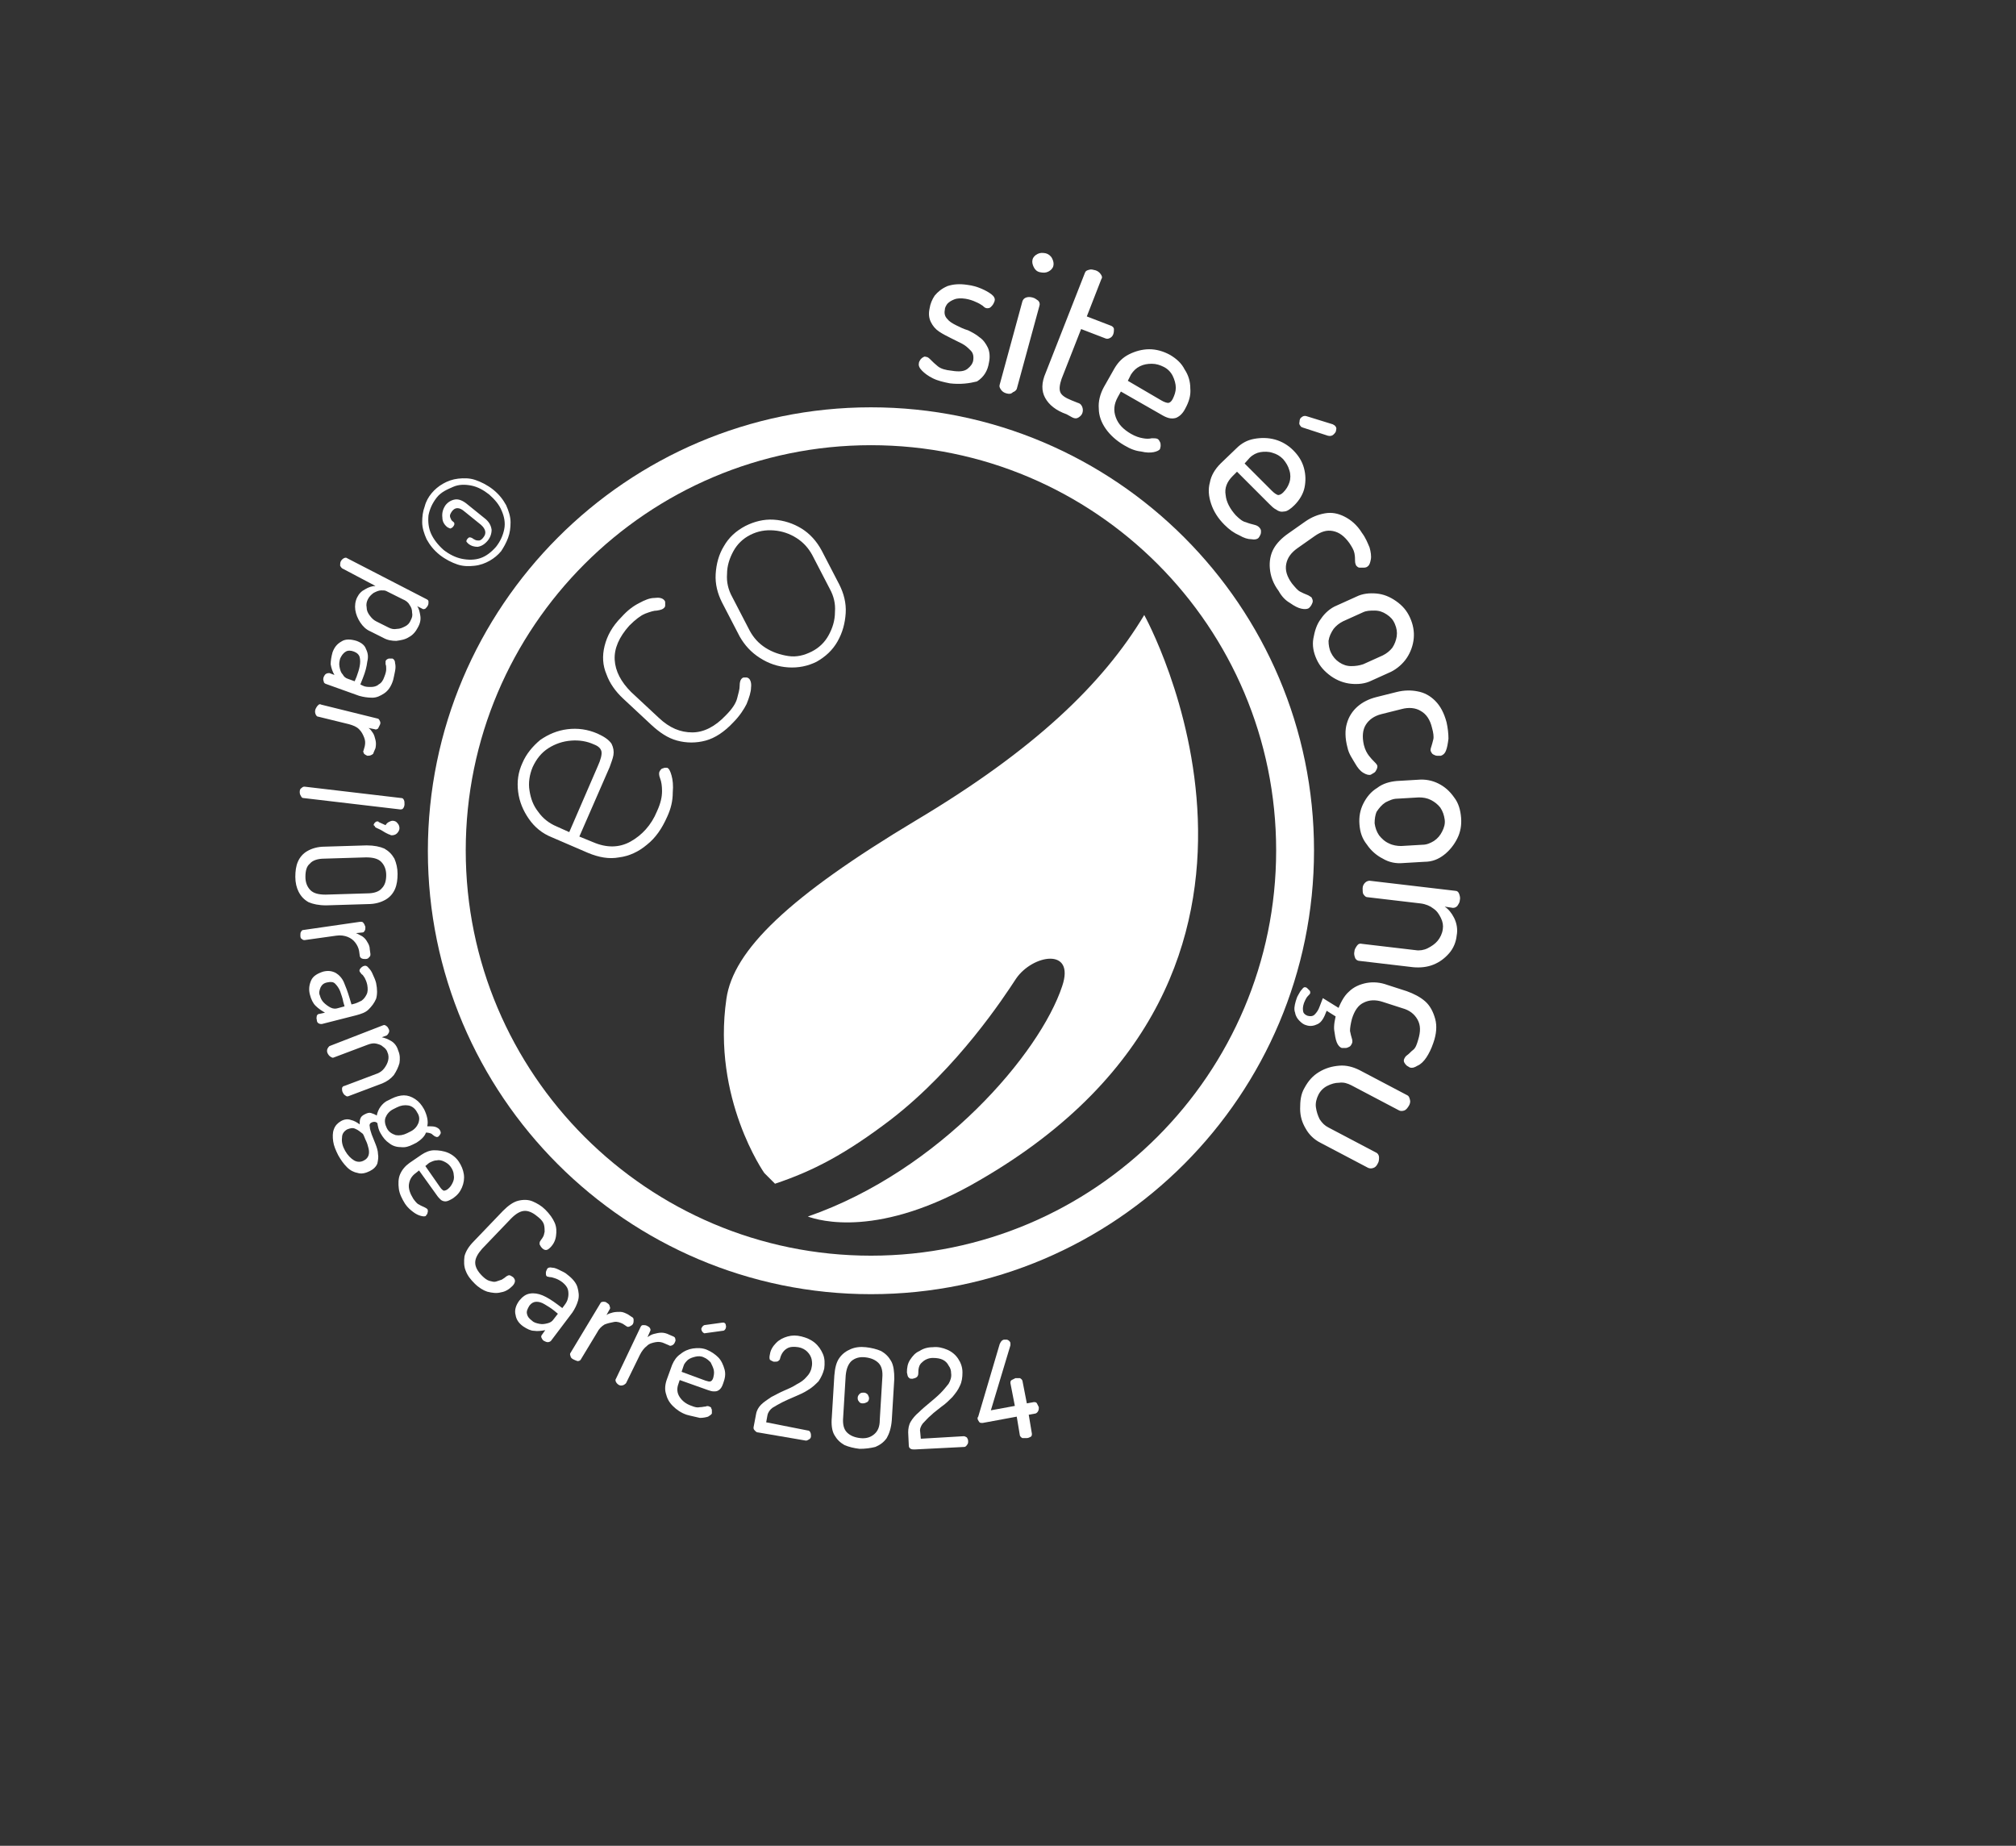<?xml version="1.0" encoding="UTF-8"?>
<svg xmlns="http://www.w3.org/2000/svg" id="Calque_1" viewBox="0 0 319.41 292.42">
  <rect x="0" y="0" width="319.41" height="292.42" fill="#333333" stroke="none"/>
  <defs>
    <style>.cls-1{fill:#fff;stroke-width:0px;}</style>
  </defs>
  <g id="Calque_1-2">
    <path class="cls-1" d="m68.39,78.13c.5-.6,1.1-1.1,1.8-1.5s1.5-.7,2.4-.8,1.8-.1,2.7.2,1.9.8,2.8,1.5c1,.8,1.6,1.6,2.1,2.5.4.9.7,1.8.7,2.7s-.1,1.7-.4,2.5c-.3.8-.7,1.5-1.1,2.1-.5.6-1.1,1.1-1.8,1.5s-1.5.7-2.4.8-1.8.1-2.7-.2-1.9-.8-2.8-1.5c-1-.8-1.6-1.6-2.1-2.5-.4-.9-.7-1.8-.7-2.7s.1-1.7.4-2.5c.2-.8.6-1.5,1.1-2.1Zm.8.7c-.7.9-1.1,1.8-1.3,2.8-.1,1,0,2,.4,2.9s1.1,1.8,2,2.6c.9.7,1.9,1.2,2.9,1.4s2,.2,2.9-.1,1.7-.9,2.5-1.8c.7-.9,1.1-1.8,1.3-2.8s0-2-.4-2.9c-.4-1-1.1-1.8-2-2.6-.9-.7-1.8-1.2-2.8-1.4s-2-.2-2.9.2-1.9.8-2.6,1.7Zm1.4,1.2c.4-.5.9-.8,1.5-.9s1.3.2,2,.8l2.6,2.1c.8.6,1.1,1.2,1.2,1.9,0,.6-.2,1.2-.6,1.7-.5.6-1,.9-1.6,1-.5,0-1-.1-1.5-.5-.2-.2-.3-.3-.3-.4s.1-.3.2-.4.2-.2.3-.2.2,0,.4.1c.1.1.3.2.5.3s.4.1.6.1.5-.2.7-.5c.5-.6.4-1.3-.4-2l-2.6-2.1c-.8-.7-1.5-.7-2,0-.2.3-.3.5-.3.7s.1.4.2.6c.1.2.3.3.4.4s.1.2.1.3-.1.3-.2.4c-.1.2-.3.2-.4.3-.1,0-.3-.1-.5-.2-.5-.4-.8-.9-.8-1.5-.1-.8.1-1.4.5-2Zm-16.6,8.9c.1-.2.3-.4.5-.5s.4-.1.5,0l12.6,6.5c.2.1.3.2.3.4s0,.4-.1.6-.3.4-.4.5c-.2.1-.4.1-.5,0l-.8-.4c.3.4.4.9.5,1.5s0,1.2-.4,1.9c-.3.6-.8,1.2-1.4,1.5-.6.4-1.3.5-2,.6-.7,0-1.4-.1-2.1-.5l-2-1c-.7-.3-1.2-.8-1.6-1.4s-.7-1.3-.8-2c-.1-.7,0-1.4.3-2s.7-1,1.3-1.3c.5-.3,1.1-.5,1.6-.5l-5.3-2.8c-.1-.1-.2-.2-.3-.4,0-.2,0-.5.1-.7Zm4.3,6c-.2.4-.3.8-.2,1.3,0,.5.2.9.5,1.3s.6.7,1,.9l2,1c.4.2.8.3,1.3.2.5,0,.9-.2,1.3-.4s.7-.5.9-1c.2-.4.3-.7.2-1.2,0-.4-.1-.8-.4-1.2-.2-.4-.6-.7-1.1-.9l-2.6-1.3c-.2-.1-.4-.1-.8-.1s-.8.2-1.2.4c-.4.3-.7.6-.9,1Zm-5.6,8.4c.3-.8.7-1.3,1.4-1.7.6-.4,1.4-.4,2.4-.1.8.3,1.3.7,1.5,1.3.3.6.4,1.2.2,2-.1.8-.3,1.6-.7,2.6l-.4,1,.4.2c.4.2.8.2,1.3.2.4,0,.9-.1,1.2-.4.4-.2.7-.6.9-1.2.2-.5.3-.9.3-1.2s0-.6-.1-.8v-.5c.1-.2.2-.3.5-.4h.6c.2.1.4.3.4.7.1.4.1.8,0,1.3s-.2,1-.3,1.4c-.3,1-.8,1.7-1.4,2.1-.6.4-1.2.7-1.9.7s-1.4-.1-2.1-.3l-5.3-1.9c-.2-.1-.3-.2-.3-.4-.1-.2-.1-.4,0-.7.1-.2.2-.4.4-.5.2-.1.4-.1.5-.1l.8.3c-.3-.5-.5-1.1-.6-1.7,0-.5.1-1.2.3-1.9Zm1.2,1c-.1.4-.2.8-.1,1.3s.2.9.5,1.2c.2.4.5.6.8.7l1.1.4.3-.7c.2-.6.4-1.1.5-1.7.1-.5.1-1,0-1.4s-.4-.7-.9-.9c-.5-.2-1-.2-1.3,0-.5.3-.7.7-.9,1.1Zm-3.9,8c.1-.2.2-.4.4-.6s.3-.2.5-.1l8.9,2.2c.2,0,.3.2.4.4s.1.4,0,.6l-.3.6c-.2.1-.3.2-.5.1l-1-.2c.3.2.5.5.7.8s.3.7.4,1.1c.1.4.1.8,0,1.3l-.3.7c0,.2-.2.3-.4.4-.2.1-.4.1-.6.1-.2-.1-.4-.2-.5-.3-.1-.2-.2-.4-.1-.5l.2-.7c.1-.5.1-.9-.1-1.4s-.4-.9-.8-1.3-.9-.6-1.6-.8l-4.9-1.2c-.2,0-.3-.2-.4-.4-.1-.3-.1-.5,0-.8Zm-2.5,13.1c0-.3.1-.5.3-.6.2-.2.3-.2.5-.2l15.3,1.8c.2,0,.3.1.4.3s.1.4.1.7c0,.2-.1.5-.2.6-.1.2-.3.2-.5.2l-15.3-1.8c-.2,0-.3-.1-.4-.3-.2-.3-.2-.5-.2-.7Zm11.7,5.3c0-.1.1-.3.2-.4.1-.1.2-.2.4-.2.1,0,.2,0,.2.1l1.1.5c.1-.2.3-.4.5-.5s.4-.2.6-.2c.3,0,.6.1.8.4.2.2.3.5.3.8s-.2.6-.4.8c-.2.2-.5.3-.8.3-.1,0-.2,0-.3-.1-.1,0-.3-.1-.5-.2s-.4-.2-.7-.4c-.3-.2-.6-.3-1-.5-.1-.1-.2-.1-.2-.2s-.2-.2-.2-.2h0Zm-12.4,8.2c0-.9.1-1.7.4-2.4.3-.7.8-1.3,1.5-1.7.7-.4,1.6-.7,2.8-.7l6.6-.2c1.2,0,2.1.2,2.8.5.7.4,1.2.9,1.6,1.6.3.7.5,1.5.5,2.4s-.1,1.7-.4,2.4c-.3.7-.8,1.3-1.5,1.7-.7.4-1.6.7-2.8.7l-6.6.2c-1.2,0-2.1-.2-2.8-.5-.7-.4-1.2-.9-1.6-1.7-.3-.6-.5-1.4-.5-2.3Zm1.6,0c0,.9.3,1.6.8,2.1s1.3.7,2.4.7l6.6-.2c1.1,0,1.9-.3,2.3-.8.5-.5.7-1.2.7-2.1s-.3-1.6-.8-2.1-1.3-.7-2.4-.7l-6.6.2c-1.1,0-1.9.3-2.3.8-.5.4-.7,1.1-.7,2.1Zm-.8,9.3c0-.2,0-.5.1-.6.1-.2.2-.3.4-.3l9-1.3c.2,0,.4,0,.5.2.1.1.2.3.3.6,0,.2,0,.5-.1.6-.1.2-.2.3-.4.3l-1,.1c.3.1.6.3,1,.5.3.2.6.5.8.9.2.3.4.7.4,1.2l.1.7c0,.2,0,.4-.2.5-.1.2-.3.3-.6.3-.2,0-.4,0-.6-.1s-.3-.3-.3-.5l-.1-.7c-.1-.5-.3-.9-.6-1.3s-.7-.7-1.2-.9c-.5-.2-1.1-.3-1.8-.2l-5,.7c-.2,0-.3,0-.5-.2-.1,0-.2-.2-.2-.5Zm1.5,9.3c-.2-.8-.1-1.5.2-2.2s1-1.1,1.9-1.4c.8-.2,1.4-.1,2,.2.5.3,1,.8,1.3,1.5s.6,1.5.9,2.5l.3,1,.4-.1c.4-.1.8-.3,1.2-.5.4-.3.6-.6.8-1,.2-.4.2-.9.1-1.5-.1-.5-.3-.9-.4-1.1-.2-.3-.3-.5-.5-.6-.1-.1-.2-.3-.3-.4-.1-.2,0-.4.2-.6s.4-.3.5-.3c.2-.1.5,0,.7.3.3.3.5.6.7,1.1.2.4.4.9.5,1.3.2,1,.2,1.8,0,2.5-.3.7-.7,1.2-1.2,1.7s-1.2.7-1.9.9l-5.5,1.4c-.2,0-.3,0-.5-.1s-.3-.3-.3-.6c-.1-.2,0-.4,0-.6.1-.2.2-.3.4-.3l.9-.2c-.5-.3-1-.6-1.5-1.1-.4-.4-.7-1-.9-1.8h0Zm1.6.2c.1.4.3.8.6,1.1.3.3.7.6,1.1.8s.8.2,1.1.1l1.1-.3-.2-.7c-.1-.6-.3-1.1-.5-1.7-.2-.5-.5-.9-.8-1.2s-.7-.3-1.2-.2c-.6.1-.9.4-1.1.8-.2.5-.3.9-.1,1.3h0Zm1.2,9.1c-.1-.2-.1-.5,0-.7s.2-.3.3-.4l8.5-3.3c.2-.1.4,0,.5.1.2.1.3.3.4.5.1.2.1.4,0,.6-.1.2-.2.3-.3.4l-.8.3c.5.1,1,.3,1.5.6s.9.8,1.1,1.5c.3.7.3,1.3.2,2-.2.7-.5,1.3-.9,1.9-.5.6-1.1,1-1.8,1.3l-5.3,2c-.2.1-.4.1-.6-.1-.2-.1-.3-.3-.4-.5s-.1-.4-.1-.6.2-.4.4-.4l5.3-2c.4-.2.7-.4,1-.8.3-.4.5-.8.6-1.2s.1-.9-.1-1.3c-.1-.4-.4-.7-.7-.9-.3-.3-.7-.4-1.1-.5-.4-.1-.9,0-1.4.2l-5.3,2c-.2.1-.3,0-.5-.1-.3-.2-.4-.4-.5-.6Zm1.7,16.2c-.4-.8-.7-1.5-.8-2.2-.1-.7-.1-1.4.1-1.9.2-.6.6-1,1.1-1.3s1.1-.4,1.6-.2c.5.1,1,.4,1.4.7,0-.3,0-.7.1-.9.1-.3.3-.5.7-.7.4-.2.7-.3,1-.2s.6.2.9.4c.1-.5.3-1,.6-1.4s.7-.8,1.2-1l.6-.3c.6-.3,1.3-.5,1.9-.5s1.2.2,1.8.6c.6.4,1,.9,1.4,1.6.2.4.4.9.5,1.4s.1.9,0,1.3c.5,0,1,0,1.3.1s.6.3.7.5c.1.2.2.4.1.6-.1.2-.2.3-.3.4-.1.1-.2.1-.3.1s-.2-.1-.3-.1c-.1-.1-.3-.2-.5-.4-.2-.1-.5-.2-.9-.2-.1.3-.3.6-.6.9-.3.3-.6.5-.9.7l-.6.3c-.6.3-1.2.5-1.9.4-.7,0-1.3-.2-1.8-.6-.6-.4-1-.9-1.4-1.6-.3-.5-.4-1-.5-1.6-.1-.1-.3-.2-.4-.2-.2,0-.3,0-.5.1-.3.1-.4.4-.3.7,0,.4.2.8.3,1.2l.6,1.5c.2.5.4,1.1.4,1.6.1.5,0,1-.1,1.5-.2.5-.6.9-1.2,1.2-.6.3-1.3.5-1.9.3-.6-.1-1.2-.4-1.7-.9-.6-.6-1-1.2-1.4-1.9h0Zm1.1-.7c.4.7.9,1.2,1.4,1.5s1.1.3,1.6,0c.4-.2.6-.5.7-.8s.1-.7,0-1.1c-.1-.4-.2-.8-.4-1.2-.2-.4-.3-.8-.5-1.1-.4-.3-.7-.6-1.2-.8-.4-.2-.8-.1-1.3.1-.5.3-.8.7-.8,1.3-.1.7.1,1.4.5,2.1Zm6.6-3.6c.3.6.8.9,1.4,1.1.6.1,1.2,0,1.8-.3l.6-.3c.6-.3,1-.8,1.2-1.3.2-.6.2-1.1-.2-1.7-.3-.6-.8-1-1.4-1.1-.6-.1-1.2,0-1.8.3l-.6.3c-.6.3-1,.8-1.2,1.3s-.1,1.1.2,1.7Zm2.9,12c-.5-.8-.9-1.6-1-2.4-.1-.8-.1-1.6.2-2.3s.8-1.3,1.5-1.8l1.9-1.3c.6-.4,1.3-.7,2-.7s1.5.1,2.2.4c.7.3,1.3.8,1.7,1.4.4.6.7,1.3.8,2s0,1.4-.3,2.1c-.3.7-.7,1.2-1.4,1.7-.5.3-.9.5-1.2.5s-.6-.1-.8-.3-.4-.4-.6-.7l-2.8-3.9-.5.4c-.7.5-1,1.1-1.1,1.8s.2,1.5.7,2.3c.3.4.6.8.9.9.3.2.6.3.8.4.2.1.4.2.5.3s.1.3.1.4-.1.3-.1.4c-.1.1-.2.2-.2.3-.2.1-.4.1-.8,0s-.8-.3-1.2-.6-.9-.7-1.3-1.3h0Zm3.2-6l2.3,3.3c.2.3.4.5.6.6.1,0,.3,0,.6-.2.4-.3.6-.6.8-1s.3-.8.2-1.3c0-.4-.2-.9-.5-1.3s-.6-.6-1-.8-.8-.3-1.2-.2c-.4,0-.8.2-1.2.4,0,0-.6.5-.6.5Zm7.8,18.6c-.6-.6-1.1-1.2-1.4-2-.3-.7-.3-1.5-.2-2.3.2-.8.7-1.6,1.5-2.4l4.6-4.8c.8-.8,1.6-1.4,2.4-1.6.8-.2,1.6-.2,2.3.1s1.4.7,2,1.3c.7.7,1.2,1.4,1.5,2.1.3.7.3,1.4.2,2.1-.1.7-.4,1.3-.9,1.8-.3.3-.5.4-.7.4s-.4-.1-.6-.3c-.2-.2-.3-.4-.4-.6,0-.2,0-.4.1-.5.1-.2.3-.4.4-.6.2-.3.2-.5.3-.9,0-.3,0-.7-.1-1.1-.1-.4-.4-.8-.9-1.2-.7-.6-1.4-1-2.1-1s-1.4.4-2.2,1.2l-4.6,4.8c-.7.8-1.1,1.5-1.1,2.2s.4,1.4,1.1,2.1c.4.4.8.7,1.2.8s.7.2,1,.1l.9-.3c.3-.2.5-.3.7-.5.2-.1.3-.2.5-.2s.4.2.6.3c.2.2.3.4.3.6s-.1.5-.4.8c-.5.5-1.1.9-1.8,1-.7.2-1.4.1-2.2-.1-.6-.2-1.3-.6-2-1.3h0Zm7.7,6.8c-.7-.5-1.1-1.1-1.2-1.8-.2-.7,0-1.5.6-2.3.5-.6,1-1,1.7-1.1.6-.1,1.3,0,2,.3s1.5.8,2.3,1.4l.8.6.3-.4c.3-.4.5-.7.6-1.2.1-.4.1-.9,0-1.3s-.4-.8-.9-1.2c-.4-.3-.8-.5-1.1-.6s-.6-.2-.8-.2-.4-.1-.5-.1c-.2-.1-.2-.3-.2-.6,0-.2.1-.4.2-.6.1-.2.4-.3.8-.2.4,0,.8.2,1.2.4s.9.4,1.2.7c.8.6,1.4,1.3,1.6,2s.3,1.4.1,2.1c-.2.7-.5,1.3-.9,1.9l-3.4,4.5c-.1.1-.3.2-.5.2s-.4-.1-.6-.2c-.2-.1-.3-.3-.4-.5-.1-.2,0-.4.1-.5l.5-.7c-.6.1-1.2.2-1.8.1-.5,0-1.1-.3-1.7-.7h0Zm1.4-.9c.3.3.7.4,1.2.5s.9,0,1.3-.1.7-.3.9-.6l.7-.9-.6-.5c-.5-.4-1-.7-1.5-1s-.9-.4-1.3-.4-.8.2-1.1.6c-.3.5-.5.9-.4,1.3.1.5.4.8.8,1.1h0Zm6.5,6.1c-.2-.1-.4-.3-.4-.5-.1-.2-.1-.4,0-.5l4.7-7.8c.1-.2.2-.3.5-.3.2,0,.4,0,.6.2.2.1.4.3.4.5.1.2.1.4,0,.5l-.5.9c.3-.2.6-.3,1-.4.4-.1.8-.1,1.2-.1s.8.2,1.2.4l.6.4c.2.1.3.2.3.5,0,.2,0,.4-.1.6-.1.2-.3.3-.5.4s-.4.1-.5,0l-.6-.4c-.4-.2-.9-.4-1.4-.3s-1,.2-1.5.4c-.5.3-.9.7-1.2,1.3l-2.6,4.3c-.1.1-.2.2-.5.2-.3-.1-.5-.2-.7-.3h0Zm7.3,4.1c-.2-.1-.4-.3-.5-.5s-.1-.4,0-.5l3.9-8.2c.1-.2.2-.3.4-.3s.4,0,.6.1.4.2.5.4.1.3,0,.5l-.4.9c.3-.2.6-.4,1-.5s.8-.2,1.2-.2.8.1,1.2.3l.7.3c.2.1.3.2.3.4.1.2,0,.4-.1.6-.1.2-.2.3-.4.4-.2.1-.4.1-.5,0l-.7-.3c-.4-.2-.9-.3-1.4-.2s-1,.2-1.4.6c-.4.3-.8.8-1.1,1.4l-2.2,4.5c-.1.1-.2.2-.4.3-.3.1-.5.1-.7,0Zm10.7,4.7c-.9-.3-1.6-.8-2.2-1.4-.6-.6-.9-1.2-1.1-2-.2-.7-.1-1.5.2-2.3l.8-2.2c.3-.7.7-1.3,1.3-1.7.6-.5,1.3-.8,2-.9s1.5-.1,2.2.2,1.3.7,1.8,1.2.8,1.2,1,1.9.1,1.4-.2,2.2c-.2.6-.4.9-.7,1.1-.3.2-.5.2-.8.2s-.6-.1-.9-.2l-4.5-1.6-.2.6c-.3.8-.2,1.5.2,2.1.4.6,1,1.1,1.9,1.4.5.2.9.3,1.3.2.4,0,.6-.1.9-.1.2-.1.4-.1.6,0s.3.1.3.3c.1.1.1.3.1.4v.4c-.1.2-.3.3-.6.5-.3.1-.8.2-1.3.2-.8-.2-1.4-.3-2.1-.5h0Zm-.8-6.8l3.8,1.4c.4.1.6.2.8.1.1,0,.3-.2.4-.5.1-.4.2-.8.1-1.3-.1-.4-.3-.8-.5-1.2-.3-.3-.6-.6-1.1-.8-.4-.2-.9-.2-1.3-.1s-.8.2-1.2.5c-.3.3-.6.6-.7,1l-.3.9h0Zm3.6-6.1c-.2-.1-.3-.2-.4-.4s-.1-.4,0-.5c.1-.2.2-.3.4-.4l2.9-.4h.2c.2.1.3.2.3.4.1.2,0,.4,0,.5-.1.2-.2.4-.5.4l-2.9.4h0c.1,0,0,0,0,0Zm38.9-150.5c-1-.2-1.9-.4-2.7-.8s-1.3-.8-1.7-1.2c-.4-.4-.6-.8-.5-1.2,0-.2.1-.3.2-.5s.3-.3.4-.4c.2-.1.3-.2.5-.1.3,0,.5.2.8.5s.6.6,1.1,1,1.2.6,2.2.7c1.2.2,2,.1,2.5-.3s.8-.8.9-1.3c.1-.7,0-1.2-.4-1.6s-.8-.8-1.4-1.1l-1.8-.9c-.6-.3-1.2-.6-1.8-1-.6-.4-1-.9-1.3-1.5s-.4-1.3-.2-2.2c.1-.7.4-1.4.8-2,.5-.6,1.1-1.1,2-1.5.9-.3,1.9-.4,3.2-.2.8.1,1.5.3,2.2.6.7.3,1.2.6,1.6.9.4.3.6.7.5,1,0,.1-.1.3-.2.5s-.3.4-.4.5c-.2.2-.4.2-.6.2s-.4-.1-.7-.4c-.3-.2-.6-.4-1.1-.6-.4-.2-1-.4-1.6-.5-.7-.1-1.3-.1-1.8.1s-.8.4-1.1.7c-.2.3-.4.6-.4,1-.1.5,0,1,.4,1.4.3.4.8.7,1.4,1s1.2.6,1.9.8c.6.3,1.2.6,1.8,1.1.6.4,1,1,1.3,1.6s.4,1.5.2,2.4c-.2,1.3-.8,2.3-1.9,3-1.2.3-2.6.5-4.3.3Zm9,1.6c-.4-.1-.7-.3-.9-.6s-.3-.5-.2-.8l3.6-13.2c.1-.3.3-.5.6-.6s.6-.1,1,0,.6.3.9.5c.2.2.3.5.2.8l-3.6,13.2c-.1.2-.3.4-.6.5-.3.3-.6.3-1,.2Zm5.3-19.2c-.5-.1-.8-.4-1-.8s-.3-.8-.2-1.2.4-.7.8-.9c.4-.2.8-.2,1.3-.1.4.1.8.4,1,.8.2.4.3.8.2,1.2-.1.4-.4.7-.8.9s-.8.2-1.3.1Zm4.2,22.5c-1.7-.6-2.8-1.5-3.4-2.6-.6-1.1-.6-2.4.1-4l6.2-15.8c.1-.3.3-.4.7-.5.3-.1.6,0,1,.1.3.1.6.3.8.6.2.3.3.5.1.8l-2.3,5.9,3.9,1.5c.2.1.4.3.4.5s0,.5-.1.8-.3.5-.5.6-.4.2-.7.1l-3.9-1.5-3.1,7.9c-.3.9-.4,1.6-.2,2.1s.8.9,1.8,1.3l1,.4c.4.1.6.4.7.7.1.3.1.6,0,.9-.1.3-.3.5-.6.7s-.6.2-1,0c0,0-.9-.5-.9-.5Zm9.1,4.9c-1.2-.7-2.2-1.6-2.9-2.6s-1.1-2.1-1.1-3.2c-.1-1.1.2-2.3.8-3.4l1.7-3c.6-1,1.3-1.7,2.3-2.2s2.1-.8,3.2-.8,2.2.3,3.3.9c1,.6,1.8,1.3,2.3,2.3.6.9.9,1.9.9,3,.1,1.1-.2,2.1-.8,3.2-.4.8-.9,1.2-1.3,1.4-.4.2-.9.2-1.3.1s-.8-.3-1.3-.6l-6.3-3.6-.5.9c-.6,1.1-.7,2.1-.3,3.2.4,1.1,1.2,1.9,2.4,2.6.7.4,1.3.6,1.9.7.5.1,1,.1,1.4,0,.4,0,.7,0,.9.1s.3.3.4.5c.1.2.1.4.1.6s-.1.4-.1.5c-.1.2-.5.4-1,.5s-1.2.1-2-.1c-.9-.1-1.7-.4-2.7-1h0Zm.6-10.2l5.3,3.1c.5.3.9.4,1.1.4s.5-.2.7-.6c.3-.6.5-1.2.5-1.8s-.2-1.3-.5-1.9c-.3-.6-.8-1.1-1.4-1.4-.6-.3-1.2-.5-1.9-.5s-1.3.1-1.9.4c-.6.3-1,.7-1.4,1.3l-.5,1h0Zm15.3,22.8c-1-1-1.7-2.1-2.1-3.3-.4-1.2-.5-2.3-.2-3.4.2-1.1.8-2.1,1.7-3l2.5-2.4c.8-.8,1.7-1.3,2.8-1.5s2.2-.2,3.3.1,2.1.9,2.9,1.7c.8.8,1.4,1.7,1.7,2.8s.3,2.1.1,3.1-.8,2-1.6,2.8c-.6.6-1.2,1-1.6,1-.5.1-.9,0-1.3-.3-.4-.2-.7-.5-1.1-.9l-5.1-5.1-.7.7c-.9.9-1.3,1.9-1.1,3,.1,1.1.7,2.2,1.6,3.2.6.6,1.1,1,1.6,1.1.5.2.9.3,1.3.4s.6.2.8.4.3.4.3.6,0,.4-.1.6-.2.4-.3.5c-.2.2-.6.3-1.1.2-.6,0-1.2-.2-1.9-.6-.9-.4-1.6-.9-2.4-1.7h0Zm3.2-9.7l4.3,4.3c.4.4.7.6,1,.7.2,0,.5-.1.8-.4.5-.5.8-1,1-1.6s.2-1.3,0-1.9c-.2-.7-.5-1.2-1-1.8-.5-.5-1-.8-1.7-1-.6-.2-1.3-.2-1.9-.1-.6.1-1.2.4-1.7.9l-.8.9h0Zm8.9-5.9c-.2-.2-.3-.4-.2-.7,0-.3.1-.6.3-.7.2-.2.5-.3.8-.2l4.2,1.3c.1.1.2.1.3.2.2.2.3.4.2.7,0,.3-.2.5-.4.7s-.5.3-.9.2l-4-1.3c-.1,0-.1-.1-.2-.1s-.1,0-.1-.1h0Zm-3.5,26.1c-.9-1.2-1.3-2.4-1.4-3.6-.1-1.1.1-2.2.6-3.1.5-.9,1.3-1.7,2.3-2.4l2.7-1.9c1-.7,2-1.1,3.1-1.3s2.1,0,3.1.5,2,1.3,2.8,2.6c.6.8.9,1.6,1.2,2.3.2.7.3,1.4.2,1.9s-.2.9-.5,1.1c-.1.1-.3.2-.6.2h-.7c-.2,0-.4-.2-.5-.3-.1-.2-.2-.4-.2-.8,0-.3,0-.7-.1-1.2s-.4-1-.8-1.6c-.8-1.1-1.6-1.7-2.6-1.9s-1.9.1-2.9.8l-2.7,1.9c-1,.7-1.6,1.5-1.8,2.5-.2,1,.1,2,.9,3.1.5.6.9,1.1,1.3,1.3s.8.4,1.1.5.5.3.7.4c.1.2.2.4.2.6s-.1.4-.2.6c-.1.2-.2.3-.4.5-.3.2-.7.2-1.2.1s-1.1-.4-1.8-.9c-.7-.4-1.3-1-1.8-1.9h0Zm6,10.8c-.5-1.1-.7-2.2-.5-3.3s.5-2.2,1.2-3.1c.6-.9,1.5-1.7,2.5-2.1l3.1-1.4c1-.5,2.1-.6,3.2-.5,1.1.1,2.1.5,3.1,1.2s1.7,1.5,2.2,2.6.7,2.2.6,3.3c-.1,1.1-.5,2.2-1.1,3.1s-1.5,1.7-2.5,2.2l-3.1,1.4c-1,.5-2.1.6-3.2.5-1.1-.1-2.2-.5-3.2-1.2-1.1-.8-1.8-1.6-2.3-2.7Zm2.3-1c.3.6.7,1.1,1.3,1.5s1.2.6,1.9.6,1.3-.1,1.9-.3l3.1-1.4c.6-.3,1.1-.7,1.5-1.2.4-.6.6-1.2.7-1.8.1-.7,0-1.3-.3-2s-.7-1.1-1.3-1.5-1.2-.6-1.9-.6-1.3,0-1.9.3l-3.1,1.4c-.6.3-1.1.7-1.5,1.2-.4.6-.7,1.2-.8,1.9,0,.6.1,1.3.4,1.9h0Zm2.6,15c-.4-1.5-.4-2.8-.1-3.8.3-1.1.9-2,1.7-2.7s1.8-1.2,3-1.5l3.2-.8c1.2-.3,2.3-.3,3.3-.1,1.1.2,2,.7,2.8,1.5s1.4,1.9,1.8,3.4c.2.9.3,1.8.3,2.6-.1.8-.2,1.4-.4,1.9s-.5.7-.8.8h-.6c-.2,0-.4-.1-.6-.2s-.3-.3-.4-.5c-.1-.2,0-.5.1-.8s.2-.7.3-1.1,0-1.1-.2-1.8c-.3-1.3-.9-2.2-1.8-2.7-.8-.5-1.9-.6-3-.3l-3.2.8c-1.2.3-2,.9-2.5,1.7-.5.8-.6,1.9-.3,3.2.2.8.5,1.3.8,1.7.3.4.6.7.8.9s.4.4.5.6,0,.5-.1.7-.2.4-.4.5-.3.2-.5.3c-.3.1-.7,0-1.2-.3s-.9-.8-1.3-1.5-1-1.5-1.2-2.5h0Zm1.9,12.2c-.1-1.2.1-2.3.6-3.3s1.2-1.9,2.2-2.5c.9-.7,2-1,3.1-1.1l3.4-.2c1.1-.1,2.2.1,3.2.6s1.8,1.2,2.5,2.2c.7.9,1,2,1.1,3.2s-.1,2.3-.6,3.3-1.2,1.9-2.1,2.6c-.9.7-1.9,1.1-3.1,1.1l-3.4.2c-1.1.1-2.2-.1-3.2-.7-1-.5-1.9-1.3-2.5-2.2-.8-1-1.1-2-1.2-3.2Zm2.4-.2c.1.7.3,1.3.7,1.9.4.5.9,1,1.6,1.3.6.3,1.3.4,1.9.4l3.4-.2c.7,0,1.3-.3,1.8-.6.6-.4,1-.9,1.3-1.5s.5-1.2.4-1.9c-.1-.7-.3-1.3-.7-1.9-.4-.5-.9-.9-1.5-1.2-.6-.3-1.2-.4-1.9-.4l-3.4.2c-.7,0-1.3.3-1.9.6-.6.4-1,.9-1.4,1.5-.2.5-.3,1.1-.3,1.8h0Zm-1.9,10.3c0-.4.2-.7.4-.9.2-.2.5-.3.7-.3l13.6,1.6c.3,0,.5.2.6.5s.2.6.1,1c0,.3-.2.6-.4.9-.2.2-.4.3-.7.3l-1.3-.2c.6.4,1.1,1,1.5,1.8s.6,1.8.4,2.8c-.1,1-.5,2-1.2,2.8s-1.5,1.4-2.5,1.8-2.1.5-3.2.4l-8.5-1c-.3,0-.6-.2-.7-.5-.1-.3-.2-.6-.1-1,0-.3.2-.6.4-.9s.5-.4.8-.3l8.5,1c.6.1,1.3,0,1.9-.3.6-.3,1.2-.7,1.6-1.2.4-.5.7-1.1.8-1.8.1-.6,0-1.2-.3-1.8-.3-.6-.6-1.1-1.2-1.5-.5-.4-1.2-.7-2-.8l-8.5-1c-.2,0-.4-.2-.6-.5-.1-.2-.1-.6-.1-.9Zm-10.6,17.9c.1-.3.2-.7.4-1,.2-.4.4-.7.6-.9.2-.3.4-.4.6-.3.1,0,.2.1.3.2l.3.3c.1.1.1.2.1.4,0,.1-.2.3-.4.5s-.4.6-.6,1.1c-.2.6-.2,1-.1,1.4.1.3.4.5.7.6.4.1.8.1,1.1-.2s.6-.7.8-1.3l.5-1.3,2.9,1.8-.4,1.4-1.9-1.2c-.4,1.1-.8,1.8-1.4,2.1-.6.3-1.2.4-1.8.2-.4-.1-.7-.3-1.1-.7-.3-.3-.6-.7-.7-1.3-.2-.5-.1-1.1.1-1.8h0Zm6.5,1.8c.5-1.4,1.1-2.6,1.9-3.3.8-.8,1.8-1.2,2.8-1.4,1.1-.2,2.2-.1,3.3.3l3.1,1c1.1.4,2.1.9,2.9,1.6.8.7,1.3,1.7,1.6,2.8s.2,2.4-.3,3.8c-.3.9-.7,1.7-1.1,2.3-.4.6-.9,1.1-1.4,1.3-.5.3-.8.4-1.2.3-.2-.1-.3-.2-.5-.3-.2-.2-.3-.3-.4-.5-.1-.2-.1-.4,0-.6.1-.2.2-.4.5-.6.3-.2.5-.5.9-.8s.6-.9.8-1.6c.4-1.3.4-2.3-.1-3.2s-1.3-1.5-2.4-1.8l-3.1-1c-1.2-.4-2.2-.3-3,.1-.9.4-1.5,1.3-1.9,2.6-.2.8-.3,1.4-.3,1.9.1.5.2.9.3,1.2s.1.6,0,.8-.2.4-.4.5-.4.2-.6.2h-.6c-.3-.1-.6-.4-.8-.9s-.3-1.2-.4-1.9.1-1.9.4-2.8h0Zm-5.1,11.9c.6-1.1,1.3-1.9,2.3-2.5s2-.9,3.2-1c1.1-.1,2.2.2,3.2.7l7.6,4c.2.1.3.3.4.7.1.3,0,.7-.2,1s-.4.6-.7.7c-.3.1-.6.1-.8,0l-7.6-4c-.6-.3-1.2-.5-1.9-.4-.7,0-1.3.2-1.9.5-.6.3-1.1.8-1.4,1.4-.3.6-.5,1.3-.4,2s.3,1.3.6,1.9c.4.6.8,1,1.4,1.3l7.6,4c.2.1.4.4.4.7s0,.7-.2,1c-.2.4-.4.6-.7.7-.3.1-.5.1-.8,0l-7.6-4c-1-.5-1.8-1.3-2.3-2.2-.6-1-.9-2-.9-3.2s.1-2.3.7-3.3h0Z"></path>
    <path class="cls-1" d="m137.99,205.03c-38.7,0-70.2-31.5-70.2-70.2s31.5-70.3,70.2-70.3,70.2,31.5,70.2,70.2-31.4,70.3-70.2,70.3Zm0-134.5c-35.4,0-64.2,28.8-64.2,64.2s28.8,64.2,64.2,64.2,64.2-28.8,64.2-64.2-28.7-64.2-64.2-64.2Z"></path>
    <path class="cls-1" d="m105.69,129.43c-.8,1.8-1.8,3.3-3.2,4.4-1.3,1.1-2.8,1.8-4.4,2-1.6.3-3.2,0-4.9-.7l-5.8-2.5c-1.5-.6-2.7-1.6-3.6-2.9-.9-1.3-1.5-2.7-1.7-4.3s0-3.1.7-4.6c.6-1.4,1.6-2.6,2.8-3.6,1.3-.9,2.7-1.5,4.3-1.7,1.6-.2,3.2,0,4.8.7,1.1.5,1.8,1,2.2,1.6.3.6.4,1.2.3,1.8-.1.6-.4,1.3-.6,1.9l-4.8,11,2.2.9c2.1.9,4.1.9,5.9-.1s3.3-2.6,4.2-4.8c.6-1.3.8-2.3.8-3.2,0-.8-.1-1.5-.3-2-.2-.5-.2-.9-.1-1.1s.2-.3.3-.4c.1-.1.3-.1.5-.2h.4c.3.1.5.5.7,1.2s.3,1.6.2,2.7c0,1.4-.3,2.6-.9,3.9Zm-15.5,2.4l4.5-10.4c.5-1.1.7-1.9.6-2.4-.1-.4-.4-.8-1.2-1.1-1.1-.5-2.3-.7-3.6-.6-1.3.1-2.5.5-3.6,1.2s-1.9,1.7-2.5,3c-.5,1.2-.7,2.5-.5,3.7.2,1.3.6,2.4,1.4,3.4.7,1,1.7,1.8,2.9,2.3,0,0,2,.9,2,.9Zm26-17.4c-1.4,1.5-2.9,2.5-4.4,2.9s-3,.4-4.5,0-2.8-1.3-4.1-2.5l-4.4-4.1c-1.3-1.2-2.2-2.5-2.7-3.9-.6-1.4-.7-2.9-.3-4.5.4-1.6,1.2-3.1,2.7-4.6.9-1,1.8-1.7,2.8-2.2.9-.5,1.7-.8,2.4-.8.7-.1,1.2,0,1.5.3.1.1.2.2.2.4v.5c0,.2-.1.3-.2.4-.2.2-.5.3-1.1.4-.5,0-1.1.2-1.9.5-.7.3-1.5.9-2.5,1.9-1.6,1.8-2.4,3.6-2.3,5.4s1,3.5,2.6,5.1l4.4,4.1c1.7,1.6,3.4,2.3,5.3,2.3,1.8,0,3.6-.9,5.3-2.7,1-1,1.6-1.9,1.8-2.7s.4-1.4.4-2c0-.5.1-.9.3-1.1.1-.1.2-.2.4-.2h.4c.1,0,.3.1.4.2.2.2.4.7.3,1.4,0,.7-.3,1.6-.7,2.6-.4.8-1.1,1.9-2.1,2.9h0Zm13.2-9.6c-1.4.7-2.9,1-4.5.9s-3.1-.6-4.5-1.5-2.4-2-3.2-3.4l-2.8-5.4c-.7-1.4-1.1-2.9-1-4.5s.5-3.1,1.3-4.4c.8-1.4,1.9-2.4,3.4-3.2,1.4-.7,2.9-1.1,4.5-1s3.1.6,4.4,1.4,2.4,2,3.2,3.5l2.8,5.4c.7,1.4,1.1,2.9,1,4.5s-.5,3.1-1.3,4.5-1.9,2.4-3.3,3.2Zm-.8-1.6c1.2-.6,2.1-1.5,2.7-2.6s1-2.3,1-3.7c.1-1.3-.2-2.5-.8-3.6l-2.8-5.4c-.6-1.1-1.4-2-2.5-2.7s-2.3-1.1-3.6-1.2c-1.3-.1-2.5.1-3.7.7-1.2.6-2.1,1.5-2.7,2.6s-1,2.3-1,3.6c-.1,1.3.2,2.5.8,3.6l2.8,5.4c.6,1.1,1.4,2,2.5,2.7s2.3,1.1,3.6,1.3,2.5-.1,3.7-.7Zm52.7-5.8c-6.6,11-17.5,21.4-36.1,32.5-20.2,12.1-29,20.6-30.1,28.3-2.3,15.8,6,27.6,6,27.6l1.7,1.7c6-2,11.2-4.7,18.4-10.2,10.6-8.2,17.9-19.4,19.8-22.3,2.6-3.8,9.4-5,7.3,1.2-3.5,10.6-19.3,29.2-40.3,36.5,1.7.6,11.3,3.6,27.3-5.8,57.3-33.2,26-89.5,26-89.5Z"></path>
  </g>
  <g id="Calque_2">
    <path class="cls-1" d="m120.09,226.93c-.2,0-.3-.1-.5-.3s-.2-.3-.2-.5l.4-2.1c.1-.6.4-1.1.8-1.5s1-.8,1.6-1.2c.6-.3,1.3-.7,2-1s1.4-.6,2-1c.6-.3,1.2-.7,1.6-1.2.4-.4.7-.9.8-1.5.1-.4.1-.8,0-1.3-.1-.4-.3-.8-.7-1.2-.3-.3-.8-.6-1.4-.7-.7-.1-1.3-.1-1.8.2s-.9.8-1.1,1.6c0,.2-.2.3-.3.4s-.4.1-.7.1c-.3-.1-.4-.2-.6-.3-.1-.2-.1-.5,0-.9.1-.7.5-1.3,1-1.8s1.1-.8,1.8-1c.7-.2,1.4-.2,2.2,0,.8.2,1.5.5,2.1,1s1,1.1,1.3,1.8.3,1.5.2,2.3c-.2.8-.5,1.4-.9,2-.5.5-1,1-1.7,1.4-.6.4-1.3.7-2,1s-1.4.6-2,.9-1.1.6-1.6.9c-.4.3-.7.7-.8,1.2l-.2,1.1,6.6,1.3c.2,0,.3.1.4.3s.1.4.1.6-.1.4-.3.5c-.2.1-.3.2-.5.2l-7.6-1.3Z"></path>
    <path class="cls-1" d="m136.19,229.53c-.9-.1-1.7-.3-2.4-.6-.7-.4-1.2-.9-1.6-1.6-.4-.7-.5-1.7-.4-2.8l.4-6.6c.1-1.2.3-2.1.8-2.8s1.1-1.1,1.8-1.4c.7-.3,1.5-.4,2.4-.3.9.1,1.7.3,2.4.6.7.4,1.2.9,1.6,1.6.4.7.5,1.7.5,2.8l-.4,6.6c-.1,1.2-.4,2.1-.8,2.8-.5.7-1.1,1.1-1.8,1.4-.8.2-1.6.3-2.5.3Zm.1-1.7c.9.1,1.6-.1,2.2-.6s.9-1.2.9-2.3l.4-6.6c.1-1.1-.1-1.9-.6-2.4s-1.2-.8-2.1-.9c-.9-.1-1.6.1-2.2.6-.5.5-.8,1.2-.9,2.3l-.4,6.6c-.1,1.1.1,1.9.6,2.4.5.5,1.2.8,2.1.9Zm.4-5.5c-.3,0-.5-.1-.6-.3-.2-.2-.2-.4-.2-.6s.1-.4.3-.6c.2-.2.4-.2.7-.2.2,0,.4.1.6.3.1.2.2.4.2.6s-.1.5-.3.6-.4.2-.7.2Z"></path>
    <path class="cls-1" d="m144.89,229.63c-.2,0-.4,0-.6-.1s-.3-.3-.3-.5l-.1-2.1c0-.6.1-1.2.4-1.7s.7-1,1.3-1.5c.5-.5,1.1-1,1.7-1.5s1.2-1,1.7-1.5.9-1,1.3-1.5c.3-.5.5-1.1.4-1.7,0-.4-.1-.8-.4-1.2-.2-.4-.5-.7-.9-.9s-.9-.3-1.6-.3-1.3.3-1.7.7c-.5.4-.6,1-.6,1.8,0,.2-.1.4-.2.5-.2.2-.4.2-.7.3-.3,0-.5,0-.6-.2-.2-.1-.2-.4-.3-.8,0-.7.1-1.4.5-2s.8-1.1,1.5-1.4c.6-.4,1.3-.6,2.1-.6.8-.1,1.6.1,2.3.4.7.3,1.3.8,1.7,1.4.4.6.7,1.3.7,2.2,0,.8-.1,1.5-.4,2.1-.3.7-.7,1.2-1.2,1.8-.5.5-1.1,1.1-1.7,1.5-.6.5-1.2.9-1.7,1.4-.5.4-.9.9-1.3,1.3-.3.4-.5.9-.4,1.3l.1,1.1,6.8-.4c.2,0,.3.1.5.2.1.2.2.3.2.6,0,.2,0,.4-.2.6-.1.2-.3.3-.4.3l-7.9.4Z"></path>
    <path class="cls-1" d="m162.69,227.83h-.7c-.2-.1-.3-.2-.4-.4l-.5-3-5.4,1c-.2,0-.4,0-.5-.1-.1-.1-.2-.3-.3-.5v-.2q0-.1.1-.2l3.4-11.5c.1-.2.2-.4.3-.5s.3-.2.4-.2h.4c.1,0,.3.1.4.2s.2.2.2.4v.3l-3.1,10.3,3.8-.7-.7-3.6c0-.2,0-.4.2-.5s.4-.2.6-.3h.7c.2.1.3.2.4.4l.7,3.6,1.1-.2c.2,0,.4,0,.5.2s.2.4.3.6c0,.2,0,.4-.1.6-.1.2-.2.3-.4.4l-1.1.2.5,3c0,.2,0,.4-.2.5-.2.1-.4.2-.6.2Z"></path>
  </g>
</svg>
